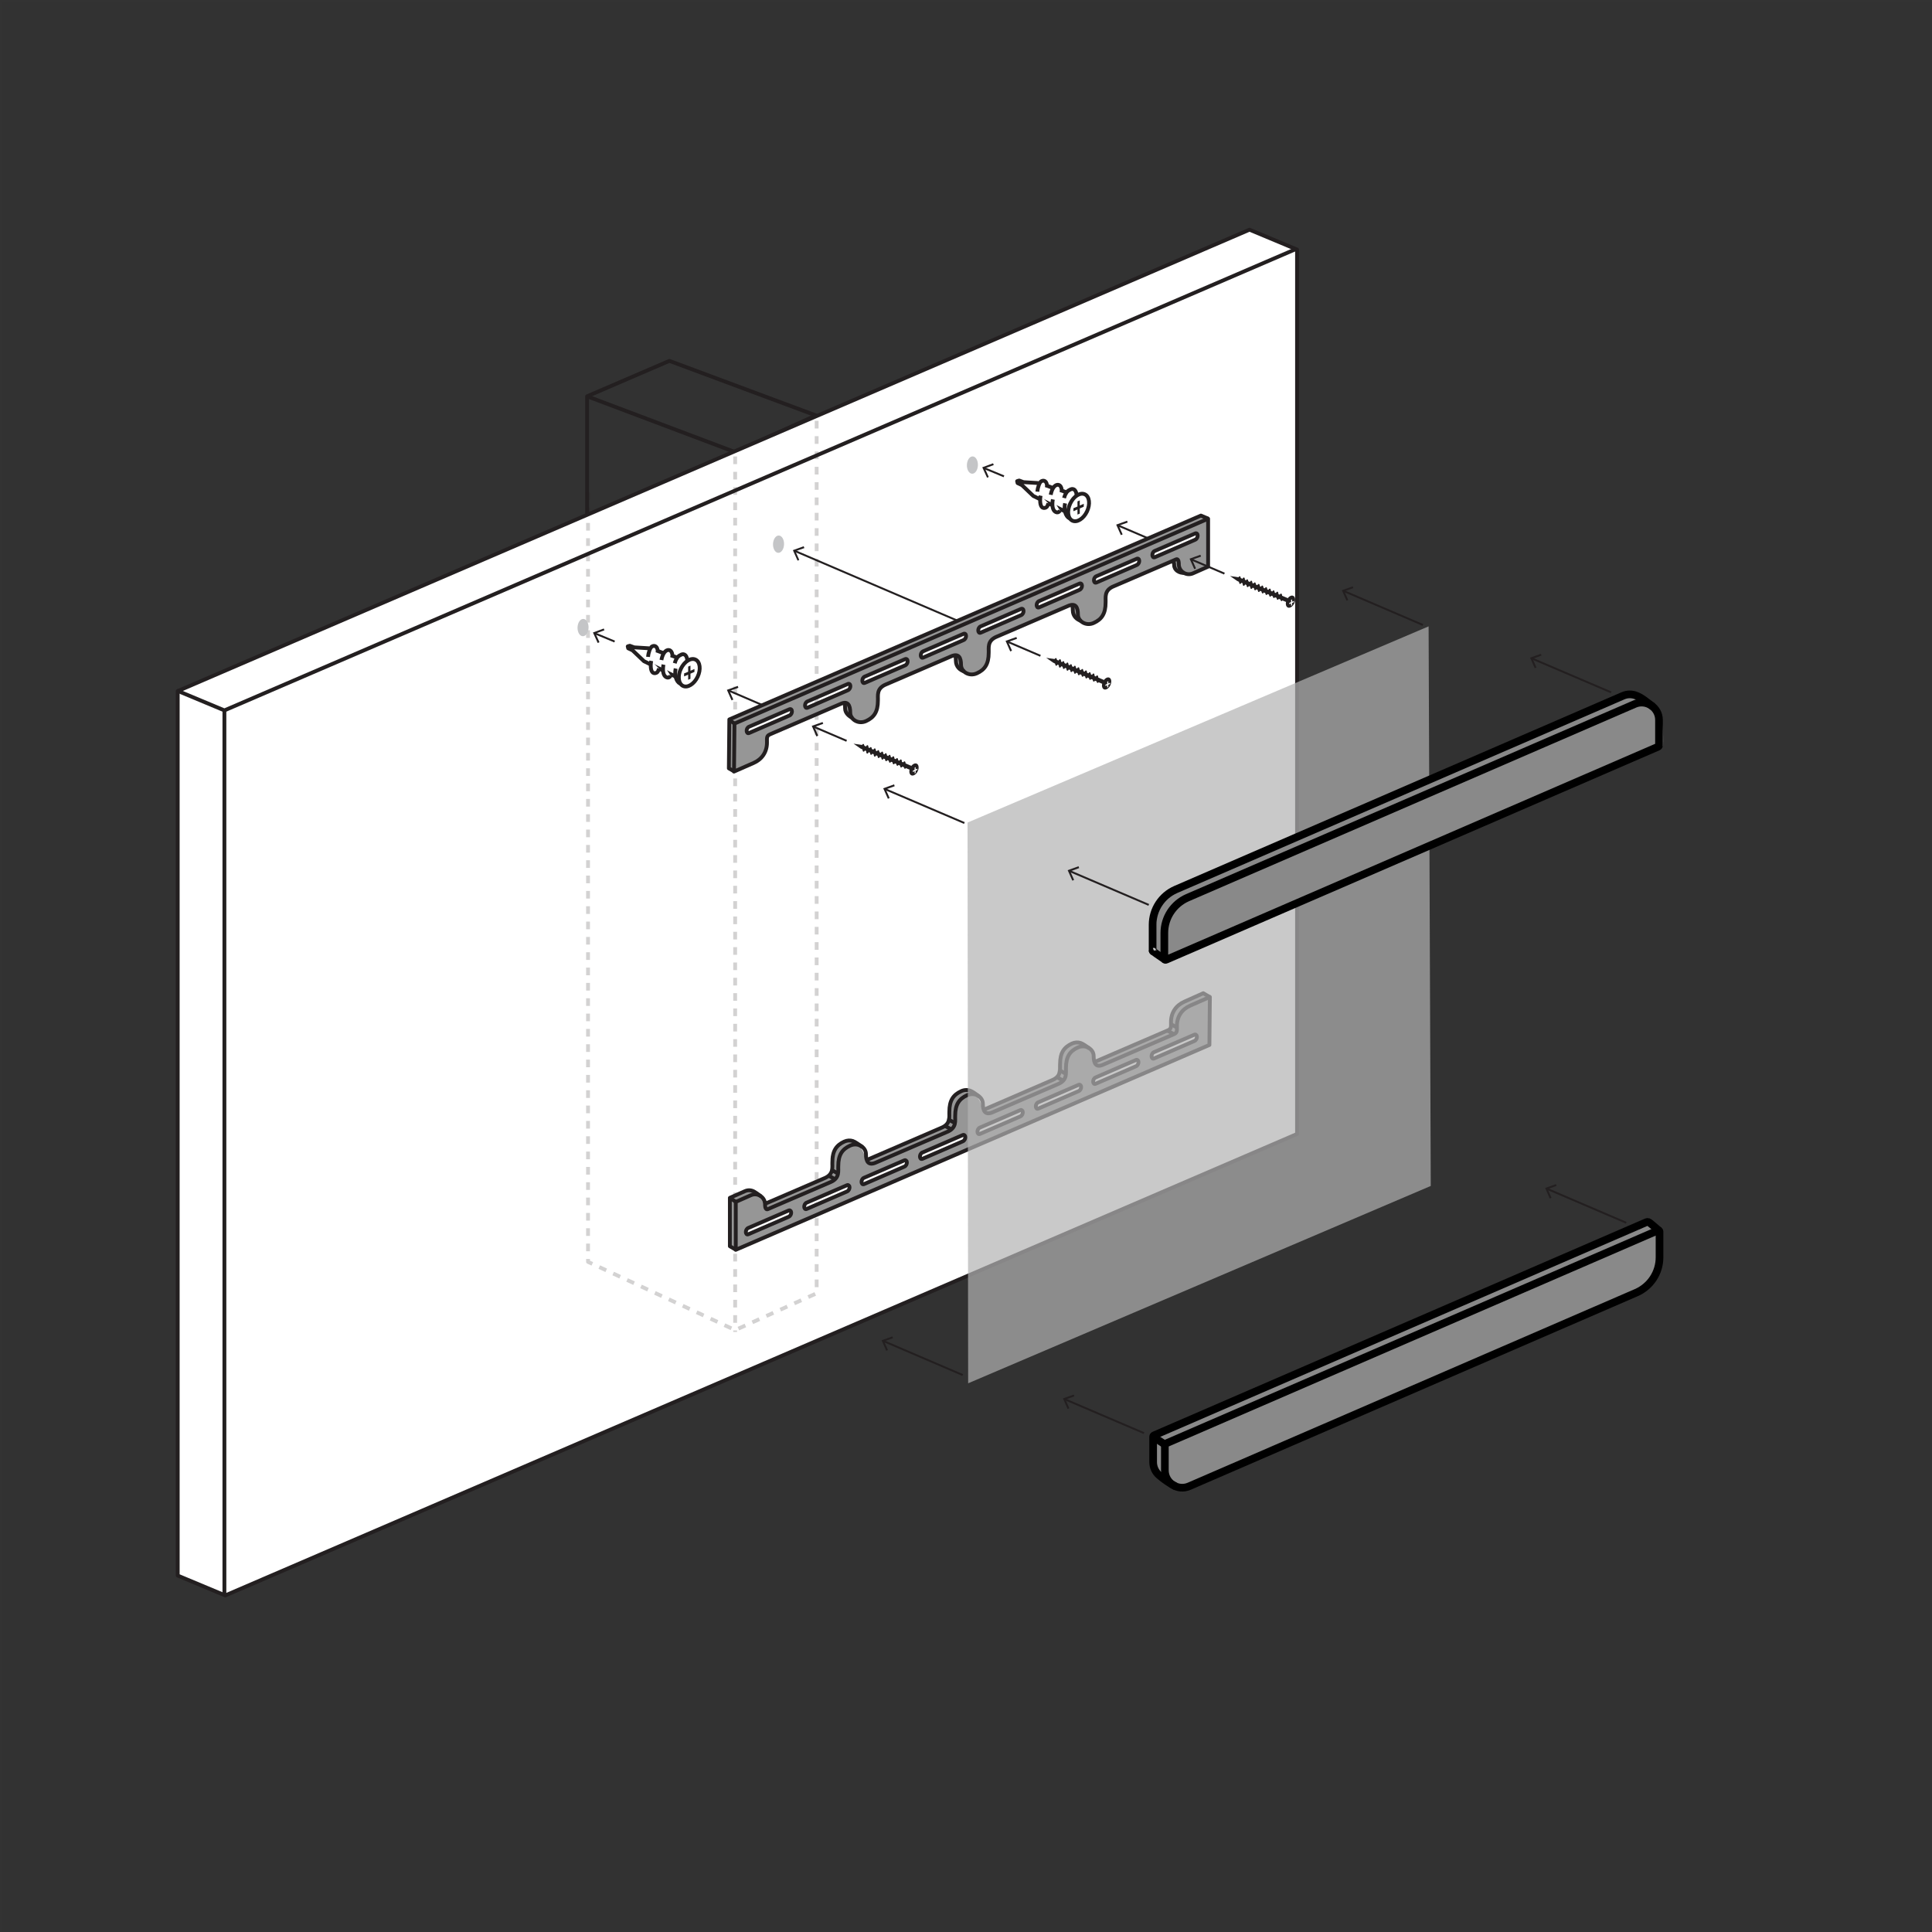 <svg xml:space="preserve" style="enable-background:new 0 0 252 252;" viewBox="0 0 252 252" y="0px" x="0px" xmlns:xlink="http://www.w3.org/1999/xlink" xmlns="http://www.w3.org/2000/svg" id="Layer_1" version="1.1">
<rect x="0" y="0" width="252" height="252" fill="#333333" stroke="none"/>
<style type="text/css">
	.st0{opacity:0.05;fill:#231F20;}
	.st1{fill:none;stroke:#231F20;stroke-width:0.5;stroke-linejoin:round;stroke-miterlimit:10;}
	.st2{fill:#FFFFFF;stroke:#231F20;stroke-width:0.5;stroke-linejoin:round;stroke-miterlimit:10;}
	.st3{opacity:0.2;fill:none;stroke:#231F20;stroke-width:0.5;stroke-linejoin:round;stroke-miterlimit:10;stroke-dasharray:1,1;}
	.st4{fill:#C4C5C7;}
	.st5{fill:none;stroke:#231F20;stroke-width:0.25;stroke-miterlimit:10;}
	.st6{fill:#231F20;}
	.st7{fill:#969696;}
	.st8{fill:#FFFFFF;}
	.st9{opacity:0.7;fill:#B2B2B2;}
	.st10{fill:#898989;}
	.st11{fill:none;stroke:#000000;stroke-miterlimit:10;}
</style>
<rect height="252" width="252" class="st0" y="0.21" x="0.28"></rect>
<g>
	<polygon points="76.58,165.35 95.89,173.55 106.52,168.68 106.52,54.22 87.31,47.07 76.58,51.69" class="st1"></polygon>
	<polyline points="106.49,54.16 95.86,58.96 76.58,51.69" class="st1"></polyline>
</g>
<g>
	<polygon points="23.18,205.51 29.38,208.1 169.18,147.91 169.18,32.55 162.98,29.96 23.18,90.14" class="st2"></polygon>
	<polyline points="169.07,32.47 29.27,92.66 23.07,90.07" class="st1"></polyline>
	<line y2="208.02" x2="29.27" y1="92.66" x1="29.27" class="st1"></line>
</g>
<g>
	<polyline points="106.52,54.89 106.52,168.69 95.89,173.49 76.7,164.59 76.7,63.78" class="st3"></polyline>
	<line y2="173.73" x2="95.89" y1="59.54" x1="95.89" class="st3"></line>
</g>
<g>
	
		<ellipse ry="0.72" rx="1.13" cy="81.86" cx="76.11" class="st4" transform="matrix(0.033 -0.999 0.999 0.033 -8.24 155.19)"></ellipse>
</g>
<g>
	
		<ellipse ry="0.72" rx="1.13" cy="70.96" cx="101.62" class="st4" transform="matrix(0.033 -0.999 0.999 0.033 27.306 170.156)"></ellipse>
</g>
<g>
	
		<ellipse ry="0.72" rx="1.13" cy="60.63" cx="126.92" class="st4" transform="matrix(0.033 -0.999 0.999 0.033 62.078 185.453)"></ellipse>
</g>
<g>
	<g>
		<line y2="61.06" x2="128.37" y1="62.13" x1="130.95" class="st5"></line>
		<g>
			<polygon points="129.53,60.43 129.62,60.66 128.46,61.09 128.97,62.21 128.75,62.32 128.12,60.95" class="st6"></polygon>
		</g>
	</g>
</g>
<g>
	<g>
		<line y2="68.54" x2="145.84" y1="70.38" x1="150.14" class="st5"></line>
		<g>
			<polygon points="147.01,67.92 147.09,68.16 145.93,68.57 146.43,69.7 146.2,69.8 145.59,68.43" class="st6"></polygon>
		</g>
	</g>
</g>
<g>
	<g>
		<line y2="77.09" x2="175.27" y1="81.52" x1="185.6" class="st5"></line>
		<g>
			<polygon points="176.44,76.48 176.52,76.71 175.36,77.13 175.86,78.26 175.63,78.36 175.02,76.99" class="st6"></polygon>
		</g>
	</g>
</g>
<g>
	<g>
		<line y2="102.93" x2="115.45" y1="107.35" x1="125.79" class="st5"></line>
		<g>
			<polygon points="116.62,102.31 116.7,102.55 115.54,102.97 116.04,104.09 115.81,104.19 115.2,102.82" class="st6"></polygon>
		</g>
	</g>
</g>
<g>
	<g>
		<path d="M135.45,63.01l-1.94-0.12l-0.57-0.21c-0.02-0.01-0.27,0.08-0.27,0.08l0.06,0.25l0.57,0.27l1.48,1.41
			l4.98,2.42l0.86-2.37" class="st2"></path>
		<g>
			<g>
				<path d="M136.74,65.64c-0.06,0.26-0.15,0.49-0.31,0.56c-0.47,0.21-0.76-0.13-0.76-0.94c0-0.2,0.02-0.41,0.06-0.61" class="st2"></path>
				<path d="M135.31,64.13c0.05-0.61,0.28-1.23,0.52-1.36c0.32-0.18,0.75-0.05,0.75,0.76" class="st1"></path>
			</g>
			<g>
				<path d="M138.26,66.59c-0.11,0.19-0.24,0.26-0.4,0.24c-0.34-0.05-0.58-0.4-0.59-1.02c0-0.03,0-0.06,0-0.1
					c0-0.19,0.02-0.38,0.06-0.57" class="st2"></path>
				<path d="M137.05,64.54c0.13-0.68,0.39-1.1,0.69-1.25c0.35-0.17,0.76,0.02,0.76,0.84" class="st1"></path>
			</g>
			<g>
				<path d="M139.78,67.54c-0.42,0.29-0.92-0.46-0.92-1.28c0-0.2,0.02-0.41,0.06-0.61" class="st2"></path>
				<path d="M138.79,64.96c0.21-0.76,0.51-0.98,0.86-1.13c0.39-0.17,0.78,0.1,0.78,0.91" class="st1"></path>
			</g>
		</g>
		<g>
			
				<ellipse ry="1.21" rx="1.9" cy="66.2" cx="140.66" class="st2" transform="matrix(0.428 -0.904 0.904 0.428 20.642 165.017)"></ellipse>
			<polygon points="141.36,65.71 140.84,65.94 140.84,65.27 140.54,65.4 140.54,66.07 140.01,66.29 140.01,66.68 
				140.54,66.45 140.54,67.12 140.84,66.99 140.84,66.32 141.36,66.09" class="st6"></polygon>
		</g>
		<line y2="63.29" x2="136.39" y1="63.63" x1="137.29" class="st2"></line>
		<line y2="63.93" x2="138.29" y1="64.28" x1="139.29" class="st2"></line>
	</g>
</g>
<g>
	<g>
		<line y2="82.61" x2="77.59" y1="83.68" x1="80.17" class="st5"></line>
		<g>
			<polygon points="78.75,81.98 78.84,82.21 77.68,82.64 78.19,83.76 77.96,83.87 77.34,82.5" class="st6"></polygon>
		</g>
	</g>
</g>
<g>
	<g>
		<line y2="90.08" x2="95.06" y1="91.93" x1="99.36" class="st5"></line>
		<g>
			<polygon points="96.23,89.47 96.31,89.71 95.15,90.12 95.65,91.25 95.42,91.35 94.81,89.98" class="st6"></polygon>
		</g>
	</g>
</g>
<g>
	<g>
		<path d="M84.66,84.56l-1.94-0.12l-0.57-0.21c-0.02-0.01-0.27,0.08-0.27,0.08l0.06,0.25l0.57,0.27l1.48,1.41l4.98,2.42
			l0.86-2.37" class="st2"></path>
		<g>
			<g>
				<path d="M85.95,87.19c-0.06,0.26-0.15,0.49-0.31,0.56c-0.47,0.21-0.76-0.13-0.76-0.94c0-0.2,0.02-0.41,0.06-0.61" class="st2"></path>
				<path d="M84.53,85.68c0.05-0.61,0.28-1.23,0.52-1.36c0.32-0.18,0.75-0.05,0.75,0.76" class="st1"></path>
			</g>
			<g>
				<path d="M87.47,88.14c-0.11,0.19-0.24,0.26-0.4,0.24c-0.34-0.05-0.58-0.4-0.59-1.02c0-0.03,0-0.06,0-0.1
					c0-0.19,0.02-0.38,0.06-0.57" class="st2"></path>
				<path d="M86.27,86.09c0.13-0.68,0.39-1.1,0.69-1.25c0.35-0.17,0.76,0.02,0.76,0.84" class="st1"></path>
			</g>
			<g>
				<path d="M88.99,89.09c-0.42,0.29-0.92-0.46-0.92-1.28c0-0.2,0.02-0.41,0.06-0.61" class="st2"></path>
				<path d="M88.01,86.51c0.21-0.76,0.51-0.98,0.86-1.13c0.39-0.17,0.78,0.1,0.78,0.91" class="st1"></path>
			</g>
		</g>
		<g>
			
				<ellipse ry="1.21" rx="1.9" cy="87.75" cx="89.88" class="st2" transform="matrix(0.428 -0.904 0.904 0.428 -27.891 131.446)"></ellipse>
			<polygon points="90.58,87.26 90.06,87.49 90.06,86.82 89.76,86.95 89.76,87.62 89.23,87.84 89.23,88.23 89.76,88 
				89.76,88.67 90.06,88.54 90.06,87.87 90.58,87.64" class="st6"></polygon>
		</g>
		<line y2="84.84" x2="85.61" y1="85.18" x1="86.51" class="st2"></line>
		<line y2="85.48" x2="87.5" y1="85.83" x1="88.51" class="st2"></line>
	</g>
</g>
<g>
	<g>
		<line y2="71.86" x2="103.67" y1="81.01" x1="125.01" class="st5"></line>
		<g>
			<polygon points="104.83,71.25 104.92,71.49 103.75,71.9 104.25,73.03 104.03,73.13 103.42,71.76" class="st6"></polygon>
		</g>
	</g>
</g>
<g>
	<g>
		<line y2="94.79" x2="106.13" y1="96.63" x1="110.43" class="st5"></line>
		<g>
			<polygon points="107.29,94.18 107.38,94.41 106.22,94.83 106.72,95.96 106.49,96.06 105.88,94.68" class="st6"></polygon>
		</g>
	</g>
</g>
<g>
	<g>
		<line y2="83.7" x2="131.41" y1="85.54" x1="135.71" class="st5"></line>
		<g>
			<polygon points="132.57,83.09 132.66,83.32 131.5,83.74 132,84.87 131.77,84.97 131.16,83.59" class="st6"></polygon>
		</g>
	</g>
</g>
<g>
	<g>
		<path d="M95.66,100.67c0,0,3.54-1.47,3.38-1.62c1.06-0.39,1.1-3.09,1.1-3.09s8.16-3.52,9.95-4.17
			c0.28,2.21,2.1,2.63,2.14,2.29c0.78,0.16,2.06-1.28,2.06-1.28l0.33-2.81c0,0,1.26-0.83,1.92-1.15c2.07-1.03,5.89-2.57,7.96-3.18
			c0.29,2.62,2.62,2.21,2.62,2.21l1.66-1.28l0.35-2.9c0,0,1.27-0.86,1.69-1.08c1.88-0.96,6.37-2.87,8.95-3.68
			c0.74,3.08,1.84,2.47,2.64,2.36c0.33-0.05,1.67-1.49,1.67-1.49s0.06-1.06,0.09-1.75c0.02-0.39,0.3-1.05,0.67-1.36
			c1.04-0.84,7.96-3.29,7.96-3.29s0.37,0.83,0.89,1.17c0.62,0.41,1.56,0.34,1.58,0.24c0.04-0.19,2.14-0.84,2.14-0.84l0.22-6.23
			c-0.11-0.08-1.12-0.58-1.12-0.58l-61.4,26.67l-0.18,6.43L95.66,100.67z M150.52,71.68c0.56-0.24,4.7-2.04,5.26-2.28
			c0.4-0.17,0.45,0.63,0.01,0.82c-0.39,0.17-4.81,2.08-5.25,2.27C150.11,72.68,150.07,71.88,150.52,71.68z M142.9,74.98
			c0.56-0.24,4.7-2.04,5.26-2.28c0.4-0.17,0.45,0.63,0.01,0.82c-0.39,0.17-4.81,2.08-5.25,2.27S142.45,75.18,142.9,74.98z
			 M135.43,78.22c0.56-0.24,4.7-2.04,5.26-2.28c0.4-0.17,0.45,0.63,0.01,0.82c-0.39,0.17-4.81,2.08-5.25,2.27
			C135.01,79.22,134.97,78.42,135.43,78.22z M127.81,81.52c0.56-0.24,4.7-2.04,5.26-2.28c0.4-0.17,0.45,0.63,0.01,0.82
			c-0.39,0.17-4.81,2.08-5.25,2.27C127.4,82.52,127.36,81.72,127.81,81.52z M120.31,84.77c0.56-0.24,4.7-2.04,5.26-2.28
			c0.4-0.17,0.45,0.63,0.01,0.82c-0.39,0.17-4.81,2.08-5.25,2.27C119.9,85.77,119.86,84.97,120.31,84.77z M112.69,88.07
			c0.56-0.24,4.7-2.04,5.26-2.28c0.4-0.17,0.45,0.63,0.01,0.82c-0.39,0.17-4.81,2.08-5.25,2.27
			C112.28,89.07,112.24,88.27,112.69,88.07z M105.22,91.31c0.56-0.24,4.7-2.04,5.26-2.28c0.4-0.17,0.45,0.63,0.01,0.82
			c-0.39,0.17-4.81,2.08-5.25,2.27C104.8,92.31,104.76,91.51,105.22,91.31z M97.6,94.61c0.56-0.24,4.7-2.04,5.26-2.28
			c0.4-0.17,0.45,0.63,0.01,0.82c-0.39,0.17-4.81,2.08-5.25,2.27C97.19,95.61,97.15,94.81,97.6,94.61z" class="st7"></path>
	</g>
	<g>
		<path d="M130.04,83.03c-1.33,0.53-1.04,1.51-1.08,2.12c0,1.48-0.52,2.2-1.54,2.67c-1.02,0.47-2.07-0.22-2.07-1.1
			c0-0.94-0.29-1.58-1.36-1.08l-8.4,3.62c-1.33,0.53-1.04,1.51-1.08,2.12c0,1.48-0.52,2.2-1.54,2.67c-1.02,0.47-2.07-0.22-2.07-1.1
			c0-0.94-0.29-1.58-1.24-1.14c0,0-8.43,3.63-8.71,3.75c-0.28,0.12-0.08,0.03-0.53,0.23c-0.45,0.2-0.38,0.49-0.38,1.04
			c0.01,1.27-0.67,2.22-1.75,2.69l-2.55,1.12l0.06-6.26l61.78-26.72v6.25l-1.99,0.88c-0.87,0.37-1.84-0.27-1.83-1.21
			c0,0,0.03-0.75-0.35-0.62c-0.14,0.05-0.27,0.12-0.27,0.12l-7.85,3.38c-1.33,0.53-1.04,1.51-1.08,2.12c0,1.48-0.52,2.2-1.54,2.67
			c-1.02,0.47-2.07-0.22-2.07-1.1c0-0.94-0.29-1.58-1.36-1.08L130.04,83.03z" class="st1"></path>
		<path d="M111.21,93.67c-0.42-0.22-0.98-0.63-0.98-1.27c0-0.33-0.04-0.63-0.13-0.85" class="st1"></path>
		<path d="M125.83,87.6c-0.58-0.15-1.15-0.63-1.15-1.41c0-0.27-0.02-0.52-0.09-0.73" class="st1"></path>
		<path d="M141.05,81.01c-0.55-0.17-1.12-0.62-1.12-1.4c0-0.25-0.02-0.48-0.07-0.67" class="st1"></path>
		<path d="M152.98,73.06c0,0.13,0.17,0.2,0.17,0.64c0,0.67,0.66,1.07,1.37,1.03" class="st1"></path>
		<polyline points="95.8,100.64 95.07,100.22 95.13,93.84 156.64,67.25 157.57,67.64" class="st1"></polyline>
		<path d="M97.7,94.79c0.39-0.17,4.81-2.08,5.25-2.27c0.44-0.19,0.48,0.61,0.02,0.81c-0.56,0.24-4.7,2.04-5.26,2.28
			C97.31,95.78,97.26,94.98,97.7,94.79z" class="st1"></path>
		<path d="M105.32,91.49c0.39-0.17,4.81-2.08,5.25-2.27s0.48,0.61,0.02,0.81c-0.56,0.24-4.7,2.04-5.26,2.28
			C104.92,92.48,104.88,91.68,105.32,91.49z" class="st1"></path>
		<path d="M112.79,88.25c0.39-0.17,4.81-2.08,5.25-2.27c0.44-0.19,0.48,0.61,0.02,0.81c-0.56,0.24-4.7,2.04-5.26,2.28
			C112.4,89.24,112.35,88.44,112.79,88.25z" class="st1"></path>
		<path d="M120.41,84.95c0.39-0.17,4.81-2.08,5.25-2.27c0.44-0.19,0.48,0.61,0.02,0.81c-0.56,0.24-4.7,2.04-5.26,2.28
			C120.02,85.94,119.97,85.14,120.41,84.95z" class="st1"></path>
		<path d="M127.91,81.7c0.39-0.17,4.81-2.08,5.25-2.27c0.44-0.19,0.48,0.61,0.02,0.81c-0.56,0.24-4.7,2.04-5.26,2.28
			C127.52,82.69,127.47,81.89,127.91,81.7z" class="st1"></path>
		<path d="M135.53,78.4c0.39-0.17,4.81-2.08,5.25-2.27s0.48,0.61,0.02,0.81c-0.56,0.24-4.7,2.04-5.26,2.28
			C135.13,79.39,135.09,78.59,135.53,78.4z" class="st1"></path>
		<path d="M143,75.16c0.39-0.17,4.81-2.08,5.25-2.27s0.48,0.61,0.02,0.81c-0.56,0.24-4.7,2.04-5.26,2.28
			C142.61,76.15,142.56,75.35,143,75.16z" class="st1"></path>
		<path d="M150.62,71.86c0.39-0.17,4.81-2.08,5.25-2.27c0.44-0.19,0.48,0.61,0.02,0.81c-0.56,0.24-4.7,2.04-5.26,2.28
			C150.23,72.85,150.18,72.05,150.62,71.86z" class="st1"></path>
		<line y2="94.47" x2="95.93" y1="93.93" x1="95.15" class="st1"></line>
	</g>
</g>
<g>
	<g>
		<path d="M156.76,129.57c0,0-3.3,1.32-3.15,1.47c-1.06,0.39-1.12,3.19-1.12,3.19s-7.94,3.53-9.73,4.18
			c-0.28-2.21-2.49-2.74-2.53-2.4c-0.78-0.16-1.96,1.31-1.96,1.31l-0.39,3.02c0,0-0.39,0.43-1.05,0.76
			c-2.07,1.03-6.64,3.04-8.71,3.65c-0.29-2.62-2.81-2.46-2.81-2.46l-1.16,0.83l-0.74,3.42c0,0-0.3,0.44-0.73,0.66
			c-1.88,0.96-7.13,3.33-9.71,4.14c-0.74-3.08-2.85-2.55-3.15-2.4c-0.3,0.15-1.47,1.91-1.47,1.91s0.13,0.66,0.09,1.34
			c-0.02,0.39,0.04,0.78-0.34,1.08c-1.04,0.84-8.37,3.58-8.37,3.58s-0.42-0.8-0.94-1.14c-0.62-0.41-1.36-0.38-1.38-0.28
			c-0.04,0.19-2.4,0.79-2.4,0.79l-0.01,6.33c0.11,0.08,0.93,0.47,0.93,0.47l61.62-26.72l0.11-6.27L156.76,129.57z M103.03,158.53
			c-0.56,0.24-4.7,2.04-5.26,2.28c-0.4,0.17-0.45-0.63-0.01-0.82c0.39-0.17,4.81-2.08,5.25-2.27
			C103.45,157.53,103.49,158.33,103.03,158.53z M110.65,155.23c-0.56,0.24-4.7,2.04-5.26,2.28c-0.4,0.17-0.45-0.63-0.01-0.82
			c0.39-0.17,4.81-2.08,5.25-2.27S111.1,155.03,110.65,155.23z M118.12,151.99c-0.56,0.24-4.7,2.04-5.26,2.28
			c-0.4,0.17-0.45-0.63-0.01-0.82c0.39-0.17,4.81-2.08,5.25-2.27C118.54,150.99,118.58,151.79,118.12,151.99z M125.74,148.69
			c-0.56,0.24-4.7,2.04-5.26,2.28c-0.4,0.17-0.45-0.63-0.01-0.82c0.39-0.17,4.81-2.08,5.25-2.27
			C126.16,147.69,126.2,148.49,125.74,148.69z M133.24,145.44c-0.56,0.24-4.7,2.04-5.26,2.28c-0.4,0.17-0.45-0.63-0.01-0.82
			c0.39-0.17,4.81-2.08,5.25-2.27C133.66,144.44,133.7,145.24,133.24,145.44z M140.86,142.14c-0.56,0.24-4.7,2.04-5.26,2.28
			c-0.4,0.17-0.45-0.63-0.01-0.82c0.39-0.17,4.81-2.08,5.25-2.27C141.27,141.14,141.31,141.94,140.86,142.14z M148.33,138.9
			c-0.56,0.24-4.7,2.04-5.26,2.28c-0.4,0.17-0.45-0.63-0.01-0.82c0.39-0.17,4.81-2.08,5.25-2.27
			C148.75,137.9,148.79,138.7,148.33,138.9z M155.95,135.6c-0.56,0.24-4.7,2.04-5.26,2.28c-0.4,0.17-0.45-0.63-0.01-0.82
			c0.39-0.17,4.81-2.08,5.25-2.27C156.37,134.6,156.41,135.4,155.95,135.6z" class="st7"></path>
	</g>
	<path d="M123.51,147.65c1.33-0.53,1.04-1.51,1.08-2.12c0-1.48,0.52-2.2,1.54-2.67c1.02-0.47,2.07,0.22,2.07,1.1
		c0,0.94,0.29,1.58,1.36,1.08l8.4-3.62c1.33-0.53,1.04-1.51,1.08-2.12c0-1.48,0.52-2.2,1.54-2.67s2.07,0.22,2.07,1.1
		c0,0.94,0.29,1.58,1.24,1.14c0,0,8.43-3.63,8.71-3.75c0.28-0.12,0.08-0.03,0.53-0.23c0.45-0.2,0.38-0.49,0.38-1.04
		c-0.01-1.27,0.67-2.22,1.75-2.69l2.55-1.12l-0.06,6.26l-61.78,26.72v-6.25l1.99-0.88c0.87-0.37,1.84,0.27,1.83,1.21
		c0,0-0.03,0.75,0.35,0.62c0.14-0.05,0.27-0.12,0.27-0.12l7.85-3.38c1.33-0.53,1.04-1.51,1.08-2.12c0-1.48,0.52-2.2,1.54-2.67
		c1.02-0.47,2.07,0.22,2.07,1.1c0,0.94,0.29,1.58,1.36,1.08L123.51,147.65z" class="st1"></path>
	<path d="M142.94,138.44c0,0,8.61-3.71,8.89-3.83c0.28-0.12,0.08-0.03,0.53-0.23c0.45-0.2,0.38-0.49,0.38-1.04
		c-0.01-1.27,0.67-2.22,1.75-2.69l2.46-1.1l0.85,0.5" class="st1"></path>
	<path d="M128.49,144.67l8.7-3.76c1.33-0.53,1.04-1.51,1.08-2.12c0-1.48,0.52-2.2,1.54-2.67
		c0.4-0.18,0.8-0.19,1.14-0.08c0.29,0.1,0.7,0.38,1.14,0.71" class="st1"></path>
	<path d="M113.18,151.25l9.57-4.13c1.33-0.53,1.04-1.51,1.08-2.12c0-1.48,0.52-2.2,1.54-2.67
		c0.47-0.22,0.94-0.19,1.32,0c0.27,0.13,0.58,0.34,1.06,0.73" class="st1"></path>
	<path d="M99.64,157.08l7.85-3.38c1.33-0.53,1.04-1.51,1.08-2.12c0-1.48,0.52-2.2,1.54-2.67
		c0.39-0.18,0.79-0.19,1.13-0.08c0.28,0.09,0.87,0.5,1.26,0.8" class="st1"></path>
	<path d="M99.21,156.01c-0.36-0.28-0.63-0.46-0.86-0.59c-0.34-0.19-0.76-0.23-1.16-0.06l-1.99,0.88v6.31l0.8,0.47" class="st1"></path>
	<path d="M97.6,160.17c0.39-0.17,4.81-2.08,5.25-2.27c0.44-0.19,0.48,0.61,0.02,0.81c-0.56,0.24-4.7,2.04-5.26,2.28
		C97.2,161.16,97.16,160.36,97.6,160.17z" class="st1"></path>
	<path d="M105.21,156.87c0.39-0.17,4.81-2.08,5.25-2.27c0.44-0.19,0.48,0.61,0.02,0.81c-0.56,0.24-4.7,2.04-5.26,2.28
		C104.82,157.86,104.77,157.06,105.21,156.87z" class="st1"></path>
	<path d="M112.69,153.63c0.39-0.17,4.81-2.08,5.25-2.27c0.44-0.19,0.48,0.61,0.02,0.81c-0.56,0.24-4.7,2.04-5.26,2.28
		C112.29,154.62,112.25,153.82,112.69,153.63z" class="st1"></path>
	<path d="M120.31,150.33c0.39-0.17,4.81-2.08,5.25-2.27c0.44-0.19,0.48,0.61,0.02,0.81c-0.56,0.24-4.7,2.04-5.26,2.28
		C119.91,151.32,119.87,150.52,120.31,150.33z" class="st1"></path>
	<path d="M127.81,147.08c0.39-0.17,4.81-2.08,5.25-2.27c0.44-0.19,0.48,0.61,0.02,0.81c-0.56,0.24-4.7,2.04-5.26,2.28
		C127.41,148.07,127.37,147.27,127.81,147.08z" class="st1"></path>
	<path d="M135.42,143.78c0.39-0.17,4.81-2.08,5.25-2.27c0.44-0.19,0.48,0.61,0.02,0.81c-0.56,0.24-4.7,2.04-5.26,2.28
		C135.03,144.77,134.98,143.97,135.42,143.78z" class="st1"></path>
	<path d="M142.9,140.54c0.39-0.17,4.81-2.08,5.25-2.27c0.44-0.19,0.48,0.61,0.02,0.81c-0.56,0.24-4.7,2.04-5.26,2.28
		C142.5,141.53,142.46,140.73,142.9,140.54z" class="st1"></path>
	<path d="M150.52,137.24c0.39-0.17,4.81-2.08,5.25-2.27c0.44-0.19,0.48,0.61,0.02,0.81c-0.56,0.24-4.7,2.04-5.26,2.28
		C150.12,138.23,150.08,137.43,150.52,137.24z" class="st1"></path>
	<line y2="156.83" x2="96.09" y1="156.2" x1="95.12" class="st1"></line>
	<line y2="153.1" x2="109.36" y1="152.57" x1="108.41" class="st1"></line>
	<line y2="153.82" x2="108.93" y1="153.29" x1="107.98" class="st1"></line>
	<line y2="146.51" x2="124.6" y1="145.98" x1="123.64" class="st1"></line>
	<line y2="147.37" x2="124.19" y1="146.84" x1="123.23" class="st1"></line>
	<line y2="140.1" x2="139.09" y1="139.56" x1="138.13" class="st1"></line>
	<line y2="140.96" x2="138.68" y1="140.42" x1="137.72" class="st1"></line>
	<line y2="134.06" x2="153.58" y1="133.53" x1="152.62" class="st1"></line>
	<line y2="134.93" x2="153.17" y1="134.39" x1="152.21" class="st1"></line>
</g>
<g>
	<g>
		<g>
			<path d="M137.67,85.99L137.67,85.99c-0.01,0-0.02,0-0.03,0l0-0.01l-1.18-0.18l0.89,0.62l0.19,0.1l6.27,2.69l0.22-0.5
				L137.67,85.99z" class="st6"></path>
			<g>
				
					<ellipse ry="0.54" rx="0.84" cy="89.16" cx="144.31" class="st6" transform="matrix(0.428 -0.904 0.904 0.428 1.977 181.446)"></ellipse>
				<polygon points="144.79,89.05 144.56,89.15 144.56,88.86 144.42,88.91 144.42,89.21 144.19,89.31 144.19,89.48 
					144.42,89.38 144.42,89.68 144.56,89.62 144.56,89.32 144.79,89.22" class="st8"></polygon>
			</g>
			<g>
				<g>
					<path d="M138.02,86.49c-0.04,0.14-0.1,0.26-0.18,0.32c-0.12,0.08-0.21-0.04-0.21-0.26c0-0.06,0.01-0.11,0.02-0.17" class="st6"></path>
					<path d="M137.46,86.24c0.03-0.17,0.11-0.32,0.19-0.38c0.12-0.08,0.21,0.04,0.21,0.26c0,0.08-0.01,0.16-0.03,0.24" class="st6"></path>
				</g>
				<g>
					<path d="M139,86.91c-0.04,0.14-0.1,0.26-0.18,0.32c-0.12,0.08-0.21-0.04-0.21-0.26c0-0.06,0.01-0.11,0.02-0.17" class="st6"></path>
					<path d="M138.44,86.64c0.03-0.17,0.11-0.32,0.19-0.38c0.12-0.08,0.21,0.04,0.21,0.26c0,0.08-0.01,0.16-0.03,0.24" class="st6"></path>
				</g>
				<g>
					<path d="M139.98,87.32c-0.04,0.14-0.1,0.26-0.18,0.32c-0.12,0.08-0.21-0.04-0.21-0.26c0-0.06,0.01-0.11,0.02-0.17" class="st6"></path>
					<path d="M139.43,87.04c0.03-0.17,0.11-0.32,0.19-0.38c0.12-0.08,0.21,0.04,0.21,0.26c0,0.08-0.01,0.16-0.03,0.24" class="st6"></path>
				</g>
				<g>
					<path d="M140.96,87.73c-0.04,0.14-0.1,0.26-0.18,0.32c-0.12,0.08-0.21-0.04-0.21-0.26c0-0.06,0.01-0.11,0.02-0.17" class="st6"></path>
					<path d="M140.41,87.44c0.03-0.17,0.11-0.32,0.19-0.38c0.12-0.08,0.21,0.04,0.21,0.26c0,0.08-0.01,0.16-0.03,0.24" class="st6"></path>
				</g>
				<g>
					<path d="M141.94,88.15c-0.04,0.14-0.1,0.26-0.18,0.32c-0.12,0.08-0.21-0.04-0.21-0.26c0-0.06,0.01-0.11,0.02-0.17" class="st6"></path>
					<path d="M141.39,87.85c0.03-0.17,0.11-0.32,0.19-0.38c0.12-0.08,0.21,0.04,0.21,0.26c0,0.08-0.01,0.16-0.03,0.24" class="st6"></path>
				</g>
				<g>
					<path d="M142.92,88.56c-0.04,0.14-0.1,0.26-0.18,0.32c-0.12,0.08-0.21-0.04-0.21-0.26c0-0.06,0.01-0.11,0.02-0.17" class="st6"></path>
					<path d="M142.37,88.25c0.03-0.17,0.11-0.32,0.19-0.38c0.12-0.08,0.21,0.04,0.21,0.26c0,0.08-0.01,0.16-0.03,0.24" class="st6"></path>
				</g>
			</g>
			<g>
				<g>
					<path d="M138.49,86.74c-0.04,0.14-0.1,0.26-0.18,0.32c-0.12,0.08-0.21-0.04-0.21-0.26c0-0.06,0.01-0.11,0.02-0.17" class="st6"></path>
					<path d="M138,86.39c0.03-0.17,0.11-0.32,0.19-0.38c0.12-0.08,0.21,0.04,0.21,0.26c0,0.08-0.01,0.16-0.03,0.24" class="st6"></path>
				</g>
				<g>
					<path d="M139.48,87.14c-0.04,0.14-0.1,0.26-0.18,0.32c-0.12,0.08-0.21-0.04-0.21-0.26c0-0.06,0.01-0.11,0.02-0.17" class="st6"></path>
					<path d="M138.97,86.82c0.03-0.17,0.11-0.32,0.19-0.38c0.12-0.08,0.21,0.04,0.21,0.26c0,0.08-0.01,0.16-0.03,0.24" class="st6"></path>
				</g>
				<g>
					<path d="M140.46,87.54c-0.04,0.14-0.1,0.26-0.18,0.32c-0.12,0.08-0.21-0.04-0.21-0.26c0-0.06,0.01-0.11,0.02-0.17" class="st6"></path>
					<path d="M139.94,87.24c0.03-0.17,0.11-0.32,0.19-0.38c0.12-0.08,0.21,0.04,0.21,0.26c0,0.08-0.01,0.16-0.03,0.24" class="st6"></path>
				</g>
				<g>
					<path d="M141.45,87.93c-0.04,0.14-0.1,0.26-0.18,0.32c-0.12,0.08-0.21-0.04-0.21-0.26c0-0.06,0.01-0.11,0.02-0.17" class="st6"></path>
					<path d="M140.91,87.66c0.03-0.17,0.11-0.32,0.19-0.38c0.12-0.08,0.21,0.04,0.21,0.26c0,0.08-0.01,0.16-0.03,0.24" class="st6"></path>
				</g>
				<g>
					<path d="M142.43,88.33c-0.04,0.14-0.1,0.26-0.18,0.32c-0.12,0.08-0.21-0.04-0.21-0.26c0-0.06,0.01-0.11,0.02-0.17" class="st6"></path>
					<path d="M141.88,88.08c0.03-0.17,0.11-0.32,0.19-0.38c0.12-0.08,0.21,0.04,0.21,0.26c0,0.08-0.01,0.16-0.03,0.24" class="st6"></path>
				</g>
				<g>
					<path d="M143.42,88.73c-0.04,0.14-0.1,0.26-0.18,0.32c-0.12,0.08-0.21-0.04-0.21-0.26c0-0.06,0.01-0.11,0.02-0.17" class="st6"></path>
					<path d="M142.85,88.5c0.03-0.17,0.11-0.32,0.19-0.38c0.12-0.08,0.21,0.04,0.21,0.26c0,0.08-0.01,0.16-0.03,0.24" class="st6"></path>
				</g>
			</g>
		</g>
	</g>
</g>
<g>
	<g>
		<g>
			<path d="M112.54,97.19L112.54,97.19c-0.01,0-0.02,0-0.03,0l0-0.01l-1.18-0.18l0.89,0.62l0.19,0.1l6.27,2.69l0.22-0.5
				L112.54,97.19z" class="st6"></path>
			<g>
				
					<ellipse ry="0.54" rx="0.84" cy="100.37" cx="119.18" class="st6" transform="matrix(0.428 -0.904 0.904 0.428 -22.528 165.147)"></ellipse>
				<polygon points="119.66,100.26 119.43,100.36 119.43,100.06 119.3,100.12 119.3,100.42 119.07,100.52 
					119.07,100.69 119.3,100.59 119.3,100.88 119.43,100.82 119.43,100.53 119.66,100.43" class="st8"></polygon>
			</g>
			<g>
				<g>
					<path d="M112.89,97.7c-0.04,0.14-0.1,0.26-0.18,0.32c-0.12,0.08-0.21-0.04-0.21-0.26c0-0.06,0.01-0.11,0.02-0.17" class="st6"></path>
					<path d="M112.34,97.44c0.03-0.17,0.11-0.32,0.19-0.38c0.12-0.08,0.21,0.04,0.21,0.26c0,0.08-0.01,0.16-0.03,0.24" class="st6"></path>
				</g>
				<g>
					<path d="M113.87,98.11c-0.04,0.14-0.1,0.26-0.18,0.32c-0.12,0.08-0.21-0.04-0.21-0.26c0-0.06,0.01-0.11,0.02-0.17" class="st6"></path>
					<path d="M113.32,97.85c0.03-0.17,0.11-0.32,0.19-0.38c0.12-0.08,0.21,0.04,0.21,0.26c0,0.08-0.01,0.16-0.03,0.24" class="st6"></path>
				</g>
				<g>
					<path d="M114.85,98.53c-0.04,0.14-0.1,0.26-0.18,0.32c-0.12,0.08-0.21-0.04-0.21-0.26c0-0.06,0.01-0.11,0.02-0.17" class="st6"></path>
					<path d="M114.3,98.25c0.03-0.17,0.11-0.32,0.19-0.38c0.12-0.08,0.21,0.04,0.21,0.26c0,0.08-0.01,0.16-0.03,0.24" class="st6"></path>
				</g>
				<g>
					<path d="M115.83,98.94c-0.04,0.14-0.1,0.26-0.18,0.32c-0.12,0.08-0.21-0.04-0.21-0.26c0-0.06,0.01-0.11,0.02-0.17" class="st6"></path>
					<path d="M115.28,98.65c0.03-0.17,0.11-0.32,0.19-0.38c0.12-0.08,0.21,0.04,0.21,0.26c0,0.08-0.01,0.16-0.03,0.24" class="st6"></path>
				</g>
				<g>
					<path d="M116.81,99.35c-0.04,0.14-0.1,0.26-0.18,0.32c-0.12,0.08-0.21-0.04-0.21-0.26c0-0.06,0.01-0.11,0.02-0.17" class="st6"></path>
					<path d="M116.26,99.05c0.03-0.17,0.11-0.32,0.19-0.38c0.12-0.08,0.21,0.04,0.21,0.26c0,0.08-0.01,0.16-0.03,0.24" class="st6"></path>
				</g>
				<g>
					<path d="M117.79,99.77c-0.04,0.14-0.1,0.26-0.18,0.32c-0.12,0.08-0.21-0.04-0.21-0.26c0-0.06,0.01-0.11,0.02-0.17" class="st6"></path>
					<path d="M117.24,99.46c0.03-0.17,0.11-0.32,0.19-0.38c0.12-0.08,0.21,0.04,0.21,0.26c0,0.08-0.01,0.16-0.03,0.24" class="st6"></path>
				</g>
			</g>
			<g>
				<g>
					<path d="M113.37,97.95c-0.04,0.14-0.1,0.26-0.18,0.32c-0.12,0.08-0.21-0.04-0.21-0.26c0-0.06,0.01-0.11,0.02-0.17" class="st6"></path>
					<path d="M112.88,97.6c0.03-0.17,0.11-0.32,0.19-0.38c0.12-0.08,0.21,0.04,0.21,0.26c0,0.08-0.01,0.16-0.03,0.24" class="st6"></path>
				</g>
				<g>
					<path d="M114.35,98.35c-0.04,0.14-0.1,0.26-0.18,0.32c-0.12,0.08-0.21-0.04-0.21-0.26c0-0.06,0.01-0.11,0.02-0.17" class="st6"></path>
					<path d="M113.84,98.02c0.03-0.17,0.11-0.32,0.19-0.38c0.12-0.08,0.21,0.04,0.21,0.26c0,0.08-0.01,0.16-0.03,0.24" class="st6"></path>
				</g>
				<g>
					<path d="M115.34,98.74c-0.04,0.14-0.1,0.26-0.18,0.32c-0.12,0.08-0.21-0.04-0.21-0.26c0-0.06,0.01-0.11,0.02-0.17" class="st6"></path>
					<path d="M114.81,98.44c0.03-0.17,0.11-0.32,0.19-0.38c0.12-0.08,0.21,0.04,0.21,0.26c0,0.08-0.01,0.16-0.03,0.24" class="st6"></path>
				</g>
				<g>
					<path d="M116.32,99.14c-0.04,0.14-0.1,0.26-0.18,0.32c-0.12,0.08-0.21-0.04-0.21-0.26c0-0.06,0.01-0.11,0.02-0.17" class="st6"></path>
					<path d="M115.78,98.86c0.03-0.17,0.11-0.32,0.19-0.38c0.12-0.08,0.21,0.04,0.21,0.26c0,0.08-0.01,0.16-0.03,0.24" class="st6"></path>
				</g>
				<g>
					<path d="M117.3,99.54c-0.04,0.14-0.1,0.26-0.18,0.32c-0.12,0.08-0.21-0.04-0.21-0.26c0-0.06,0.01-0.11,0.02-0.17" class="st6"></path>
					<path d="M116.75,99.29c0.03-0.17,0.11-0.32,0.19-0.38c0.12-0.08,0.21,0.04,0.21,0.26c0,0.08-0.01,0.16-0.03,0.24" class="st6"></path>
				</g>
				<g>
					<path d="M118.29,99.93c-0.04,0.14-0.1,0.26-0.18,0.32c-0.12,0.08-0.21-0.04-0.21-0.26c0-0.06,0.01-0.11,0.02-0.17" class="st6"></path>
					<path d="M117.72,99.71c0.03-0.17,0.11-0.32,0.19-0.38c0.12-0.08,0.21,0.04,0.21,0.26c0,0.08-0.01,0.16-0.03,0.24" class="st6"></path>
				</g>
			</g>
		</g>
	</g>
</g>
<polygon points="126.2,107.29 186.34,81.7 186.62,154.69 126.28,180.43" class="st9"></polygon>
<g>
	<path d="M150.63,124.37l1.64,1.04l64.65-28.13c0,0,0.19-3.47-0.73-4.99c-0.92-1.52-3.98-1.77-3.98-1.77
		s-49.09,20.55-58.53,25.38c-0.84,0.43-2.67,2.06-2.68,2.08C150.85,118.31,150.63,124.37,150.63,124.37z" class="st10"></path>
	<path d="M150.56,124.12c-0.1,0.04-0.22-0.03-0.22-0.14v-3.36c0-2,1.19-3.8,3.02-4.6l58.33-25.26
		c0.59-0.26,1.21-0.24,1.75-0.02c0.81,0.33,1.15,0.7,2.15,1.43" class="st11"></path>
	<path d="M151.87,125.05v-3.36c0-2,1.19-3.8,3.02-4.6l58.33-25.26c1.5-0.65,3.17,0.45,3.17,2.08v3.31
		c0,0.08-0.05,0.15-0.12,0.18l-64.18,27.79C151.99,125.24,151.87,125.16,151.87,125.05z" class="st11"></path>
	<path d="M150.34,123.98c0,0.11,0.79,0.63,1.61,1.19" class="st11"></path>
</g>
<g>
	<path d="M151.26,192.25c1.04,1.48,2.27,1.84,4.6,1.46c2.34-0.38,59.22-25.73,59.22-25.73s1.7-2.59,1.74-4.36
		c0.01-0.84,0.21-2.24-0.13-3.09c-0.38-0.95-1.29-1.3-1.29-1.3s-64.42,27.68-64.58,27.99C150.67,187.54,150.22,190.76,151.26,192.25
		z" class="st10"></path>
	<path d="M153.35,193.88c-0.75-0.37-1.54-0.92-2.16-1.46c-0.47-0.41-0.78-1.01-0.78-1.71v-3.31
		c0-0.08,0.05-0.15,0.12-0.18l64.18-27.79c0.1-0.04,0.23-0.11,0.43,0.04c0.24,0.17,1.26,1.06,1.26,1.06" class="st11"></path>
	<path d="M216.46,160.64V164c0,2-1.19,3.8-3.02,4.6l-58.33,25.26c-1.5,0.65-3.17-0.45-3.17-2.08v-3.31
		c0-0.08,0.05-0.15,0.12-0.18l64.18-27.79C216.34,160.45,216.46,160.53,216.46,160.64z" class="st11"></path>
	<line y2="187.4" x2="150.41" y1="188.47" x1="152.03" class="st11"></line>
</g>
<g>
	<g>
		<line y2="85.89" x2="199.82" y1="90.31" x1="210.15" class="st5"></line>
		<g>
			<polygon points="200.99,85.28 201.07,85.51 199.91,85.93 200.41,87.06 200.18,87.16 199.57,85.78" class="st6"></polygon>
		</g>
	</g>
</g>
<g>
	<g>
		<line y2="113.61" x2="139.51" y1="118.03" x1="149.84" class="st5"></line>
		<g>
			<polygon points="140.68,112.99 140.76,113.23 139.6,113.65 140.1,114.77 139.87,114.87 139.26,113.5" class="st6"></polygon>
		</g>
	</g>
</g>
<g>
	<g>
		<line y2="155.06" x2="201.78" y1="159.49" x1="212.12" class="st5"></line>
		<g>
			<polygon points="202.95,154.45 203.03,154.68 201.87,155.1 202.37,156.23 202.14,156.33 201.54,154.95" class="st6"></polygon>
		</g>
	</g>
</g>
<g>
	<g>
		<line y2="182.51" x2="138.89" y1="186.93" x1="149.22" class="st5"></line>
		<g>
			<polygon points="140.05,181.9 140.14,182.13 138.98,182.55 139.48,183.68 139.25,183.78 138.64,182.4" class="st6"></polygon>
		</g>
	</g>
</g>
<g>
	<g>
		<line y2="174.92" x2="115.24" y1="179.35" x1="125.57" class="st5"></line>
		<g>
			<polygon points="116.4,174.31 116.48,174.55 115.32,174.96 115.82,176.09 115.59,176.19 114.99,174.82" class="st6"></polygon>
		</g>
	</g>
</g>
<g>
	<g>
		<line y2="72.98" x2="155.41" y1="74.82" x1="159.71" class="st5"></line>
		<g>
			<polygon points="156.57,72.36 156.66,72.6 155.5,73.01 156,74.14 155.77,74.24 155.16,72.87" class="st6"></polygon>
		</g>
	</g>
</g>
<g>
	<g>
		<g>
			<path d="M161.65,75.32L161.65,75.32c-0.01,0-0.02,0-0.03,0l0-0.01l-1.18-0.18l0.89,0.62l0.19,0.1l6.27,2.69l0.22-0.5
				L161.65,75.32z" class="st6"></path>
			<g>
				
					<ellipse ry="0.54" rx="0.84" cy="78.49" cx="168.29" class="st6" transform="matrix(0.428 -0.904 0.904 0.428 25.341 197.017)"></ellipse>
				<polygon points="168.77,78.38 168.54,78.48 168.54,78.19 168.4,78.25 168.4,78.54 168.17,78.64 168.17,78.81 
					168.4,78.71 168.4,79.01 168.54,78.95 168.54,78.65 168.77,78.55" class="st8"></polygon>
			</g>
			<g>
				<g>
					<path d="M162,75.82c-0.04,0.14-0.1,0.26-0.18,0.32c-0.12,0.08-0.21-0.04-0.21-0.26c0-0.06,0.01-0.11,0.02-0.17" class="st6"></path>
					<path d="M161.44,75.57c0.03-0.17,0.11-0.32,0.19-0.38c0.12-0.08,0.21,0.04,0.21,0.26c0,0.08-0.01,0.16-0.03,0.24" class="st6"></path>
				</g>
				<g>
					<path d="M162.98,76.24c-0.04,0.14-0.1,0.26-0.18,0.32c-0.12,0.08-0.21-0.04-0.21-0.26c0-0.06,0.01-0.11,0.02-0.17" class="st6"></path>
					<path d="M162.42,75.97c0.03-0.17,0.11-0.32,0.19-0.38c0.12-0.08,0.21,0.04,0.21,0.26c0,0.08-0.01,0.16-0.03,0.24" class="st6"></path>
				</g>
				<g>
					<path d="M163.96,76.65c-0.04,0.14-0.1,0.26-0.18,0.32c-0.12,0.08-0.21-0.04-0.21-0.26c0-0.06,0.01-0.11,0.02-0.17" class="st6"></path>
					<path d="M163.41,76.37c0.03-0.17,0.11-0.32,0.19-0.38c0.12-0.08,0.21,0.04,0.21,0.26c0,0.08-0.01,0.16-0.03,0.24" class="st6"></path>
				</g>
				<g>
					<path d="M164.94,77.06c-0.04,0.14-0.1,0.26-0.18,0.32c-0.12,0.08-0.21-0.04-0.21-0.26c0-0.06,0.01-0.11,0.02-0.17" class="st6"></path>
					<path d="M164.39,76.78c0.03-0.17,0.11-0.32,0.19-0.38c0.12-0.08,0.21,0.04,0.21,0.26c0,0.08-0.01,0.16-0.03,0.24" class="st6"></path>
				</g>
				<g>
					<path d="M165.92,77.48c-0.04,0.14-0.1,0.26-0.18,0.32c-0.12,0.08-0.21-0.04-0.21-0.26c0-0.06,0.01-0.11,0.02-0.17" class="st6"></path>
					<path d="M165.37,77.18c0.03-0.17,0.11-0.32,0.19-0.38c0.12-0.08,0.21,0.04,0.21,0.26c0,0.08-0.01,0.16-0.03,0.24" class="st6"></path>
				</g>
				<g>
					<path d="M166.9,77.89c-0.04,0.14-0.1,0.26-0.18,0.32c-0.12,0.08-0.21-0.04-0.21-0.26c0-0.06,0.01-0.11,0.02-0.17" class="st6"></path>
					<path d="M166.35,77.58c0.03-0.17,0.11-0.32,0.19-0.38c0.12-0.08,0.21,0.04,0.21,0.26c0,0.08-0.01,0.16-0.03,0.24" class="st6"></path>
				</g>
			</g>
			<g>
				<g>
					<path d="M162.47,76.07c-0.04,0.14-0.1,0.26-0.18,0.32c-0.12,0.08-0.21-0.04-0.21-0.26c0-0.06,0.01-0.11,0.02-0.17" class="st6"></path>
					<path d="M161.98,75.73c0.03-0.17,0.11-0.32,0.19-0.38c0.12-0.08,0.21,0.04,0.21,0.26c0,0.08-0.01,0.16-0.03,0.24" class="st6"></path>
				</g>
				<g>
					<path d="M163.46,76.47c-0.04,0.14-0.1,0.26-0.18,0.32c-0.12,0.08-0.21-0.04-0.21-0.26c0-0.06,0.01-0.11,0.02-0.17" class="st6"></path>
					<path d="M162.95,76.15c0.03-0.17,0.11-0.32,0.19-0.38c0.12-0.08,0.21,0.04,0.21,0.26c0,0.08-0.01,0.16-0.03,0.24" class="st6"></path>
				</g>
				<g>
					<path d="M164.44,76.87c-0.04,0.14-0.1,0.26-0.18,0.32c-0.12,0.08-0.21-0.04-0.21-0.26c0-0.06,0.01-0.11,0.02-0.17" class="st6"></path>
					<path d="M163.92,76.57c0.03-0.17,0.11-0.32,0.19-0.38c0.12-0.08,0.21,0.04,0.21,0.26c0,0.08-0.01,0.16-0.03,0.24" class="st6"></path>
				</g>
				<g>
					<path d="M165.43,77.26c-0.04,0.14-0.1,0.26-0.18,0.32c-0.12,0.08-0.21-0.04-0.21-0.26c0-0.06,0.01-0.11,0.02-0.17" class="st6"></path>
					<path d="M164.89,76.99c0.03-0.17,0.11-0.32,0.19-0.38c0.12-0.08,0.21,0.04,0.21,0.26c0,0.08-0.01,0.16-0.03,0.24" class="st6"></path>
				</g>
				<g>
					<path d="M166.41,77.66c-0.04,0.14-0.1,0.26-0.18,0.32c-0.12,0.08-0.21-0.04-0.21-0.26c0-0.06,0.01-0.11,0.02-0.17" class="st6"></path>
					<path d="M165.86,77.41c0.03-0.17,0.11-0.32,0.19-0.38c0.12-0.08,0.21,0.04,0.21,0.26c0,0.08-0.01,0.16-0.03,0.24" class="st6"></path>
				</g>
				<g>
					<path d="M167.4,78.06c-0.04,0.14-0.1,0.26-0.18,0.32c-0.12,0.08-0.21-0.04-0.21-0.26c0-0.06,0.01-0.11,0.02-0.17" class="st6"></path>
					<path d="M166.83,77.83c0.03-0.17,0.11-0.32,0.19-0.38c0.12-0.08,0.21,0.04,0.21,0.26c0,0.08-0.01,0.16-0.03,0.24" class="st6"></path>
				</g>
			</g>
		</g>
	</g>
</g>
</svg>
